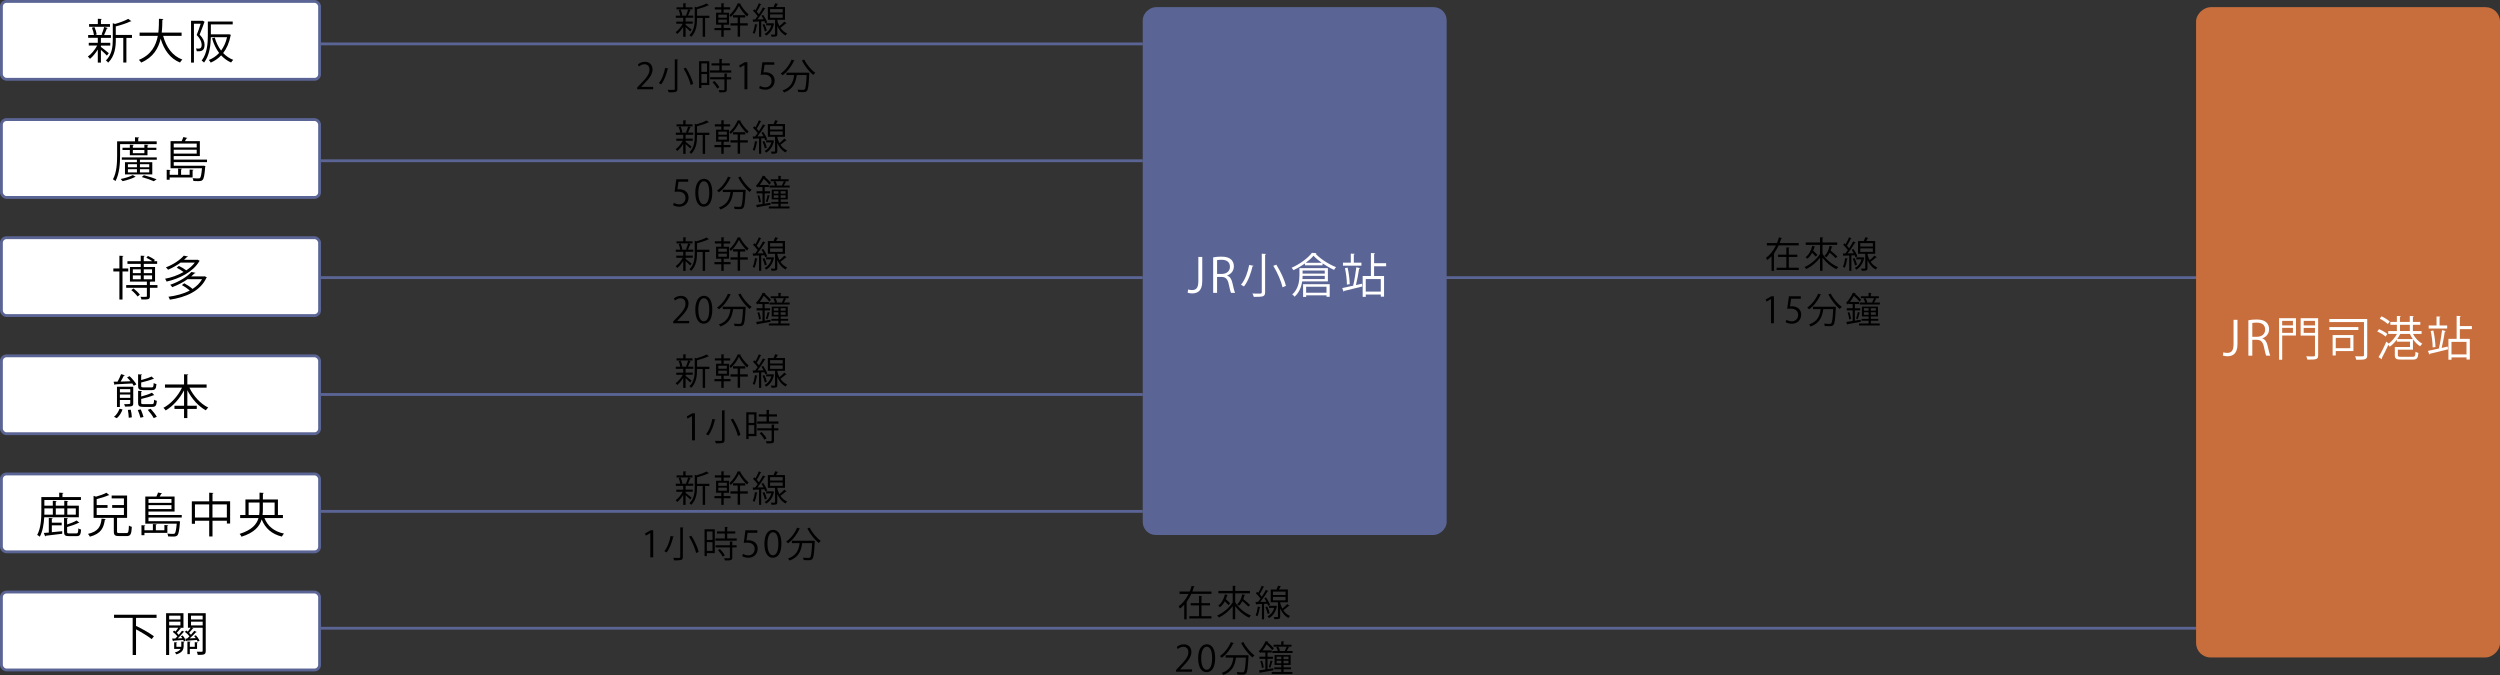 <?xml version="1.0" encoding="UTF-8"?>
<svg id="_レイヤー_2" data-name="レイヤー_2" xmlns="http://www.w3.org/2000/svg" viewBox="0 0 900.58 243.15">
  <rect x="0" y="0" width="900.58" height="243.15" fill="#333333" stroke="none"/>
  <defs>
    <style>
      .cls-1 {
        stroke-width: 1.02px;
      }

      .cls-1, .cls-2, .cls-3 {
        stroke: #5b6595;
        stroke-miterlimit: 10;
      }

      .cls-1, .cls-3 {
        fill: none;
      }

      .cls-4, .cls-2 {
        fill: #fff;
      }

      .cls-5 {
        fill: #5b6595;
      }

      .cls-6 {
        fill: #c86e3d;
      }

      .cls-2 {
        stroke-width: 1.03px;
      }
    </style>
  </defs>
  <g id="_中身" data-name="中身">
    <g>
      <line class="cls-1" x1="95.36" y1="57.91" x2="411.66" y2="57.91"/>
      <line class="cls-1" x1="95.36" y1="100.01" x2="411.66" y2="100.01"/>
      <line class="cls-3" x1="502.72" y1="100.01" x2="794.36" y2="100.01"/>
      <line class="cls-1" x1="95.36" y1="142.11" x2="411.66" y2="142.11"/>
      <line class="cls-1" x1="95.36" y1="184.21" x2="411.66" y2="184.21"/>
      <line class="cls-3" x1="95.36" y1="226.31" x2="793.74" y2="226.31"/>
      <g>
        <path d="M246.98,8.94c.48.34,1.85,1.44,2.17,1.73l-.52.66c-.3-.34-1.07-1.05-1.65-1.57v3.5h-.86v-3.59c-.62,1.03-1.43,1.99-2.16,2.56-.14-.21-.4-.49-.58-.64.92-.61,1.94-1.83,2.57-3.03h-2.33v-.77h2.5v-1.38h-2.67v-.77h1.6c-.06-.56-.29-1.38-.56-2l.7-.2c.3.65.55,1.5.61,2.05l-.48.14h2.18c-.17-.07-.35-.13-.36-.13.26-.57.57-1.48.73-2.11l.99.31c-.03.08-.12.12-.26.13-.18.51-.49,1.26-.75,1.79h1.9v.77h-2.64s-.08.03-.13.03v1.35h2.57v.77h-2.57v.38ZM249.47,2.64v.75h-5.76v-.75h2.41v-1.46l1.1.07c-.01.09-.08.16-.25.18v1.21h2.5ZM255.53,5.65v.82h-1.53v6.79h-.86v-6.79h-2.05v.48c0,1.95-.25,4.52-2.12,6.33-.1-.2-.4-.49-.61-.61,1.7-1.64,1.9-3.89,1.9-5.73V2.42l.64.21c1.35-.39,2.81-.92,3.63-1.4l.87.66s-.13.07-.27.04c-.96.48-2.56,1.01-4.03,1.38v2.35h4.45Z"/>
        <path d="M260.69,8.89v1.2h2.47v.79h-2.47v2.38h-.85v-2.38h-2.47v-.79h2.47v-1.2h-1.89v-4.32h1.89v-1.17h-2.33v-.79h2.33v-1.44l1.1.08c-.01.09-.08.16-.26.17v1.2h2.35v.79h-2.35v1.17h1.95v4.32h-1.95ZM258.76,5.29v1.09h3.07v-1.09h-3.07ZM258.76,7.07v1.1h3.07v-1.1h-3.07ZM266.83,1.25c-.01.08-.09.14-.18.16.68,1.3,1.9,2.87,2.99,3.76-.17.21-.38.53-.51.79-1.12-.99-2.31-2.56-2.96-3.85-.59,1.3-1.7,2.95-2.95,4.02-.1-.22-.31-.53-.47-.71,1.22-1.01,2.43-2.78,2.99-4.21l1.09.05ZM266.6,6.29v2.09h2.77v.82h-2.77v4.02h-.87v-4.02h-2.59v-.82h2.59v-2.09h-1.68v-.82h4.41v.82h-1.86Z"/>
        <path d="M274.93,5.38c.6.83,1.22,1.96,1.44,2.69l-.7.34c-.06-.23-.17-.49-.3-.78-.39.03-.78.04-1.16.07v5.56h-.78v-5.53c-.73.03-1.38.05-1.9.08-.01.09-.09.14-.18.17l-.23-.98h.91c.29-.35.58-.75.9-1.2-.4-.6-1.08-1.37-1.68-1.92l.46-.56c.13.12.27.25.42.39.44-.75.95-1.79,1.23-2.54l.92.39c-.04.08-.13.12-.27.12-.34.73-.91,1.79-1.4,2.52.3.31.57.64.78.92.56-.84,1.08-1.73,1.46-2.47l.91.43c-.04.07-.14.12-.29.12-.66,1.11-1.7,2.65-2.61,3.78l2.2-.04c-.23-.44-.49-.9-.77-1.29l.65-.29ZM272.93,8.92c-.04.08-.12.13-.26.13-.18,1.11-.48,2.35-.87,3.12-.18-.12-.47-.25-.65-.34.38-.73.65-1.98.82-3.16l.96.25ZM275.36,8.66c.38.77.74,1.75.87,2.42-.16.05-.31.12-.73.25-.1-.66-.46-1.68-.82-2.46l.68-.21ZM278.4,8.34l.49.22c-.01.05-.05.09-.09.12-.47,2.04-1.47,3.41-2.81,4.15-.12-.18-.39-.49-.56-.61,1.13-.57,2-1.6,2.44-3.08h-1.89v-.75h2.26l.14-.04ZM280.01,7.15c0,.58.48,1.7.77,2.26.62-.49,1.33-1.14,1.76-1.64.64.48.74.55.83.62-.04.06-.16.09-.29.06-.49.44-1.29,1.09-1.94,1.55.56.85,1.34,1.59,2.4,2.05-.16.17-.42.51-.53.73-1.52-.79-2.44-2.12-3-3.42v2.91c0,.88-.36.96-2.08.96-.03-.23-.14-.55-.25-.78.62.01,1.16.01,1.31.01.17-.01.21-.05.21-.2v-5.13h-2.6V2.55h2.08c.22-.44.44-.99.57-1.38l1.09.27c-.03.08-.12.13-.26.13-.13.27-.31.64-.51.97h3.21v4.6h-2.78ZM277.41,3.27v1.22h4.54v-1.22h-4.54ZM277.41,5.18v1.24h4.54v-1.24h-4.54Z"/>
        <path d="M235.3,32.15h-5.76v-.66l.95-1c2.31-2.34,3.48-3.76,3.48-5.34,0-1.04-.46-2-1.86-2-.78,0-1.48.43-1.95.81l-.36-.75c.6-.53,1.48-.95,2.52-.95,1.96,0,2.74,1.43,2.74,2.77,0,1.83-1.29,3.39-3.3,5.42l-.77.81v.03h4.3v.88Z"/>
        <path d="M240.8,24.7c-.03.1-.12.16-.29.16-.38,1.69-1.16,4.07-2.35,5.54-.21-.14-.58-.36-.82-.47,1.2-1.4,1.94-3.68,2.26-5.46l1.2.23ZM243.08,21.38l1.2.06c-.01.1-.09.17-.27.18v10.37c0,.68-.18.95-.62,1.11-.47.14-1.27.17-2.5.17-.06-.26-.22-.68-.38-.92.58.01,1.14.03,1.56.03.91,0,1.01,0,1.01-.36v-10.63ZM248.8,30.62c-.32-1.56-1.39-4.03-2.55-5.92l.83-.33c1.17,1.86,2.3,4.28,2.64,5.85l-.92.39Z"/>
        <path d="M255.52,22.04v8.61h-2.86v1.05h-.83v-9.66h3.69ZM254.7,22.84h-2.04v3.06h2.04v-3.06ZM252.66,29.84h2.04v-3.15h-2.04v3.15ZM260,25.37h3.42v.79h-7.67v-.79h3.39v-1.78h-2.83v-.78h2.83v-1.61l1.12.06c-.01.09-.09.16-.26.18v1.37h2.9v.78h-2.9v1.78ZM262.07,26.52c-.01.09-.08.16-.25.17v1.12h1.57v.78h-1.57v3.64c0,.53-.12.78-.52.91-.39.13-1.05.14-2.13.14-.04-.23-.17-.58-.3-.82.49.01.96.03,1.3.03.73,0,.79,0,.79-.27v-3.63h-5.16v-.78h5.16v-1.35l1.1.07ZM258.37,31.92c-.3-.65-1.03-1.64-1.7-2.34l.7-.42c.69.68,1.44,1.64,1.76,2.29l-.75.47Z"/>
        <path d="M268.18,32.15v-8.72h-.03l-1.6.92-.26-.81,2.02-1.13h.92v9.74h-1.05Z"/>
        <path d="M278.92,22.42v.9h-3.5l-.4,2.76c.21-.03.42-.05.75-.05,1.73,0,3.28,1.03,3.28,2.99s-1.43,3.3-3.35,3.3c-.98,0-1.79-.29-2.24-.57l.31-.84c.36.25,1.08.55,1.92.55,1.22,0,2.27-.9,2.26-2.3,0-1.34-.86-2.28-2.68-2.28-.52,0-.92.04-1.25.09l.61-4.54h4.28Z"/>
        <path d="M286.29,21.84c-.05.09-.14.13-.31.12-.91,2.05-2.42,3.98-4.07,5.15-.16-.17-.47-.47-.69-.62,1.61-1.09,3.11-2.98,3.95-5.02l1.12.38ZM290.84,26.19h.21s.49.04.49.04c0,.09-.01.21-.01.31-.21,4.2-.4,5.71-.86,6.2-.36.42-.75.46-1.55.46-.44,0-1-.01-1.56-.05-.01-.26-.13-.62-.29-.87.88.08,1.73.09,2.04.09.27,0,.43-.03.56-.17.34-.34.55-1.69.72-5.15h-3.58c-.35,2.5-1.08,5.02-4.56,6.27-.12-.22-.35-.56-.56-.74,3.15-1.05,3.89-3.24,4.2-5.53h-2.79v-.86h7.54ZM289.7,21.44c.86,1.79,2.56,3.81,4,4.8-.23.18-.56.53-.73.78-1.46-1.16-3.13-3.29-4.11-5.24l.83-.34Z"/>
      </g>
      <g>
        <path d="M246.98,51.1c.48.34,1.85,1.44,2.17,1.73l-.52.66c-.3-.34-1.07-1.05-1.65-1.57v3.5h-.86v-3.59c-.62,1.03-1.43,1.99-2.16,2.56-.14-.21-.4-.49-.58-.64.92-.61,1.94-1.83,2.57-3.03h-2.33v-.77h2.5v-1.38h-2.67v-.77h1.6c-.06-.56-.29-1.38-.56-2l.7-.2c.3.65.55,1.5.61,2.05l-.48.14h2.18c-.17-.07-.35-.13-.36-.13.26-.57.57-1.48.73-2.11l.99.31c-.03.08-.12.12-.26.13-.18.51-.49,1.26-.75,1.79h1.9v.77h-2.64s-.08.03-.13.03v1.35h2.57v.77h-2.57v.38ZM249.47,44.79v.75h-5.76v-.75h2.41v-1.46l1.1.07c-.01.09-.08.16-.25.18v1.21h2.5ZM255.53,47.81v.82h-1.53v6.79h-.86v-6.79h-2.05v.48c0,1.95-.25,4.52-2.12,6.33-.1-.2-.4-.49-.61-.61,1.7-1.64,1.9-3.89,1.9-5.73v-4.52l.64.21c1.35-.39,2.81-.92,3.63-1.4l.87.66s-.13.07-.27.04c-.96.48-2.56,1.01-4.03,1.38v2.35h4.45Z"/>
        <path d="M260.69,51.04v1.2h2.47v.79h-2.47v2.38h-.85v-2.38h-2.47v-.79h2.47v-1.2h-1.89v-4.32h1.89v-1.17h-2.33v-.79h2.33v-1.44l1.1.08c-.01.09-.08.16-.26.17v1.2h2.35v.79h-2.35v1.17h1.95v4.32h-1.95ZM258.76,47.44v1.09h3.07v-1.09h-3.07ZM258.76,49.22v1.1h3.07v-1.1h-3.07ZM266.83,43.4c-.01.08-.09.14-.18.16.68,1.3,1.9,2.87,2.99,3.76-.17.21-.38.53-.51.79-1.12-.99-2.31-2.56-2.96-3.85-.59,1.3-1.7,2.95-2.95,4.02-.1-.22-.31-.53-.47-.71,1.22-1.01,2.43-2.78,2.99-4.21l1.09.05ZM266.6,48.44v2.09h2.77v.82h-2.77v4.02h-.87v-4.02h-2.59v-.82h2.59v-2.09h-1.68v-.82h4.41v.82h-1.86Z"/>
        <path d="M274.93,47.53c.6.83,1.22,1.96,1.44,2.69l-.7.34c-.06-.23-.17-.49-.3-.78-.39.03-.78.04-1.16.07v5.56h-.78v-5.53c-.73.03-1.38.05-1.9.08-.01.09-.09.14-.18.17l-.23-.98h.91c.29-.35.58-.75.9-1.2-.4-.6-1.08-1.37-1.68-1.92l.46-.56c.13.12.27.25.42.39.44-.75.95-1.79,1.23-2.54l.92.39c-.04.08-.13.12-.27.12-.34.73-.91,1.79-1.4,2.52.3.31.57.64.78.92.56-.84,1.08-1.73,1.46-2.47l.91.43c-.04.07-.14.12-.29.12-.66,1.11-1.7,2.65-2.61,3.78l2.2-.04c-.23-.44-.49-.9-.77-1.29l.65-.29ZM272.93,51.07c-.04.08-.12.13-.26.13-.18,1.11-.48,2.35-.87,3.12-.18-.12-.47-.25-.65-.34.38-.73.65-1.98.82-3.16l.96.25ZM275.36,50.81c.38.77.74,1.75.87,2.42-.16.05-.31.12-.73.25-.1-.66-.46-1.68-.82-2.46l.68-.21ZM278.4,50.5l.49.22c-.01.05-.05.09-.09.12-.47,2.04-1.47,3.41-2.81,4.15-.12-.18-.39-.49-.56-.61,1.13-.57,2-1.6,2.44-3.08h-1.89v-.75h2.26l.14-.04ZM280.01,49.3c0,.58.48,1.7.77,2.26.62-.49,1.33-1.14,1.76-1.64.64.48.74.55.83.62-.04.06-.16.09-.29.06-.49.44-1.29,1.09-1.94,1.55.56.85,1.34,1.59,2.4,2.05-.16.17-.42.51-.53.73-1.52-.79-2.44-2.12-3-3.42v2.91c0,.88-.36.96-2.08.96-.03-.23-.14-.55-.25-.78.62.01,1.16.01,1.31.01.17-.01.21-.05.21-.2v-5.13h-2.6v-4.6h2.08c.22-.44.44-.99.57-1.38l1.09.27c-.03.08-.12.13-.26.13-.13.27-.31.64-.51.97h3.21v4.6h-2.78ZM277.41,45.43v1.22h4.54v-1.22h-4.54ZM277.41,47.34v1.24h4.54v-1.24h-4.54Z"/>
        <path d="M247.91,64.57v.9h-3.5l-.4,2.76c.21-.03.42-.05.75-.05,1.73,0,3.28,1.03,3.28,2.99s-1.43,3.3-3.35,3.3c-.98,0-1.79-.29-2.24-.57l.31-.84c.36.25,1.08.55,1.92.55,1.22,0,2.27-.9,2.26-2.3,0-1.34-.86-2.28-2.68-2.28-.52,0-.92.04-1.25.09l.61-4.54h4.28Z"/>
        <path d="M250.46,69.47c0-3.41,1.33-5.06,3.15-5.06s2.98,1.74,2.98,4.93c0,3.38-1.18,5.12-3.12,5.12-1.77,0-3-1.74-3-4.99ZM255.49,69.39c0-2.43-.58-4.11-1.95-4.11-1.16,0-1.98,1.55-1.98,4.11s.72,4.19,1.94,4.19c1.44,0,1.99-1.87,1.99-4.19Z"/>
        <path d="M263.36,64c-.05.09-.14.13-.31.12-.91,2.05-2.42,3.98-4.07,5.15-.16-.17-.47-.47-.69-.62,1.61-1.09,3.11-2.98,3.95-5.02l1.12.38ZM267.91,68.34h.21s.49.04.49.04c0,.09-.01.21-.01.31-.21,4.2-.4,5.71-.86,6.2-.36.42-.75.46-1.55.46-.44,0-1-.01-1.56-.05-.01-.26-.13-.62-.29-.87.88.08,1.73.09,2.04.09.27,0,.43-.03.56-.17.34-.34.55-1.69.72-5.15h-3.58c-.35,2.5-1.08,5.02-4.56,6.27-.12-.22-.35-.56-.56-.74,3.15-1.05,3.89-3.24,4.2-5.53h-2.79v-.86h7.54ZM266.76,63.59c.86,1.79,2.56,3.81,4,4.8-.23.18-.56.53-.73.78-1.46-1.16-3.13-3.29-4.11-5.24l.83-.34Z"/>
        <path d="M275.46,73.37c.68-.12,1.38-.22,2.08-.34l.05.74c-1.74.33-3.57.64-4.72.85-.01.09-.09.16-.18.18l-.3-.98,2.28-.34v-3.82h-2.13v-.78h2.13v-1.5h-1.39v-.27c-.13.16-.26.3-.4.44-.13-.2-.42-.46-.61-.57,1.13-1.12,1.99-2.57,2.47-3.67l1.05.17c-.01.09-.09.16-.26.16l-.03.05c.81.68,1.75,1.56,2.22,2.15l-.53.69c-.43-.57-1.29-1.43-2.07-2.12-.38.7-.85,1.47-1.43,2.21h3.28v.77h-1.51v1.5h1.94v.78h-1.94v3.71ZM273.43,72.94c-.04-.66-.27-1.68-.56-2.47l.62-.16c.31.78.55,1.79.61,2.44l-.68.18ZM277.42,70.52c-.04.07-.13.12-.27.12-.16.62-.44,1.59-.69,2.2l-.57-.22c.22-.64.52-1.7.65-2.4l.88.31ZM281.22,73.4v.98h3.2v.71h-7.46v-.71h3.45v-.98h-2.54v-.69h2.54v-.87h-2.42v-3.55h5.79v3.55h-2.55v.87h2.68v.69h-2.68ZM283.3,65.5c-.03.08-.12.12-.26.12-.17.34-.43.83-.69,1.21h2.12v.72h-7.28v-.72h1.98c-.1-.39-.33-.95-.56-1.38l.72-.17c.26.44.53,1.04.61,1.42l-.47.13h2.47c-.12-.04-.22-.08-.27-.09.23-.42.55-1.04.7-1.47h-4.75v-.7h2.77v-1.25l1.08.08c-.01.09-.08.14-.25.17v1h2.87v.7h-1.59l.79.23ZM278.72,68.87v.9h1.68v-.9h-1.68ZM278.72,71.25h1.68v-.91h-1.68v.91ZM283,69.77v-.9h-1.78v.9h1.78ZM283,71.25v-.91h-1.78v.91h1.78Z"/>
      </g>
      <g>
        <path d="M246.98,93.25c.48.34,1.85,1.44,2.17,1.73l-.52.66c-.3-.34-1.07-1.05-1.65-1.57v3.5h-.86v-3.59c-.62,1.03-1.43,1.99-2.16,2.56-.14-.21-.4-.49-.58-.64.92-.61,1.94-1.83,2.57-3.03h-2.33v-.77h2.5v-1.38h-2.67v-.77h1.6c-.06-.56-.29-1.38-.56-2l.7-.2c.3.65.55,1.5.61,2.05l-.48.14h2.18c-.17-.07-.35-.13-.36-.13.26-.57.57-1.48.73-2.11l.99.31c-.03.08-.12.12-.26.13-.18.51-.49,1.26-.75,1.79h1.9v.77h-2.64s-.08.03-.13.03v1.35h2.57v.77h-2.57v.38ZM249.47,86.94v.75h-5.76v-.75h2.41v-1.46l1.1.07c-.01.09-.08.16-.25.18v1.21h2.5ZM255.53,89.96v.82h-1.53v6.79h-.86v-6.79h-2.05v.48c0,1.95-.25,4.52-2.12,6.33-.1-.2-.4-.49-.61-.61,1.7-1.64,1.9-3.89,1.9-5.73v-4.52l.64.21c1.35-.39,2.81-.92,3.63-1.4l.87.66s-.13.07-.27.04c-.96.48-2.56,1.01-4.03,1.38v2.35h4.45Z"/>
        <path d="M260.69,93.2v1.2h2.47v.79h-2.47v2.38h-.85v-2.38h-2.47v-.79h2.47v-1.2h-1.89v-4.32h1.89v-1.17h-2.33v-.79h2.33v-1.44l1.1.08c-.01.09-.08.16-.26.17v1.2h2.35v.79h-2.35v1.17h1.95v4.32h-1.95ZM258.76,89.59v1.09h3.07v-1.09h-3.07ZM258.76,91.38v1.1h3.07v-1.1h-3.07ZM266.83,85.55c-.01.08-.09.14-.18.16.68,1.3,1.9,2.87,2.99,3.76-.17.21-.38.53-.51.79-1.12-.99-2.31-2.56-2.96-3.85-.59,1.3-1.7,2.95-2.95,4.02-.1-.22-.31-.53-.47-.71,1.22-1.01,2.43-2.78,2.99-4.21l1.09.05ZM266.6,90.6v2.09h2.77v.82h-2.77v4.02h-.87v-4.02h-2.59v-.82h2.59v-2.09h-1.68v-.82h4.41v.82h-1.86Z"/>
        <path d="M274.93,89.68c.6.83,1.22,1.96,1.44,2.69l-.7.34c-.06-.23-.17-.49-.3-.78-.39.03-.78.04-1.16.07v5.56h-.78v-5.53c-.73.03-1.38.05-1.9.08-.01.09-.09.14-.18.17l-.23-.98h.91c.29-.35.58-.75.9-1.2-.4-.6-1.08-1.37-1.68-1.92l.46-.56c.13.12.27.25.42.39.44-.75.95-1.79,1.23-2.54l.92.39c-.04.08-.13.12-.27.12-.34.73-.91,1.79-1.4,2.52.3.31.57.64.78.92.56-.84,1.08-1.73,1.46-2.47l.91.43c-.04.07-.14.12-.29.12-.66,1.11-1.7,2.65-2.61,3.78l2.2-.04c-.23-.44-.49-.9-.77-1.29l.65-.29ZM272.93,93.22c-.04.08-.12.13-.26.13-.18,1.11-.48,2.35-.87,3.12-.18-.12-.47-.25-.65-.34.38-.73.65-1.98.82-3.16l.96.25ZM275.36,92.96c.38.77.74,1.75.87,2.42-.16.05-.31.12-.73.25-.1-.66-.46-1.68-.82-2.46l.68-.21ZM278.4,92.65l.49.22c-.01.05-.05.09-.09.12-.47,2.04-1.47,3.41-2.81,4.15-.12-.18-.39-.49-.56-.61,1.13-.57,2-1.6,2.44-3.08h-1.89v-.75h2.26l.14-.04ZM280.01,91.45c0,.58.48,1.7.77,2.26.62-.49,1.33-1.14,1.76-1.64.64.48.74.55.83.62-.04.06-.16.09-.29.06-.49.44-1.29,1.09-1.94,1.55.56.85,1.34,1.59,2.4,2.05-.16.17-.42.51-.53.73-1.52-.79-2.44-2.12-3-3.42v2.91c0,.88-.36.96-2.08.96-.03-.23-.14-.55-.25-.78.62.01,1.16.01,1.31.01.17-.01.21-.05.21-.2v-5.13h-2.6v-4.6h2.08c.22-.44.44-.99.57-1.38l1.09.27c-.03.08-.12.13-.26.13-.13.27-.31.64-.51.97h3.21v4.6h-2.78ZM277.41,87.58v1.22h4.54v-1.22h-4.54ZM277.41,89.49v1.24h4.54v-1.24h-4.54Z"/>
        <path d="M248.27,116.46h-5.76v-.66l.95-1c2.31-2.34,3.48-3.76,3.48-5.34,0-1.04-.46-2-1.86-2-.78,0-1.48.43-1.95.81l-.36-.75c.6-.53,1.48-.95,2.52-.95,1.96,0,2.74,1.43,2.74,2.77,0,1.83-1.29,3.39-3.3,5.42l-.77.81v.03h4.3v.88Z"/>
        <path d="M250.46,111.62c0-3.41,1.33-5.06,3.15-5.06s2.98,1.74,2.98,4.93c0,3.38-1.18,5.12-3.12,5.12-1.77,0-3-1.74-3-4.99ZM255.49,111.54c0-2.43-.58-4.11-1.95-4.11-1.16,0-1.98,1.55-1.98,4.11s.72,4.19,1.94,4.19c1.44,0,1.99-1.87,1.99-4.19Z"/>
        <path d="M263.36,106.15c-.05.09-.14.13-.31.12-.91,2.05-2.42,3.98-4.07,5.15-.16-.17-.47-.47-.69-.62,1.61-1.09,3.11-2.98,3.95-5.02l1.12.38ZM267.91,110.49h.21s.49.04.49.04c0,.09-.01.21-.01.31-.21,4.2-.4,5.71-.86,6.2-.36.42-.75.46-1.55.46-.44,0-1-.01-1.56-.05-.01-.26-.13-.62-.29-.87.88.08,1.73.09,2.04.09.27,0,.43-.03.56-.17.34-.34.55-1.69.72-5.15h-3.58c-.35,2.5-1.08,5.02-4.56,6.27-.12-.22-.35-.56-.56-.74,3.15-1.05,3.89-3.24,4.2-5.53h-2.79v-.86h7.54ZM266.77,105.75c.86,1.79,2.56,3.81,4,4.8-.23.18-.56.53-.73.78-1.46-1.16-3.13-3.29-4.11-5.24l.83-.34Z"/>
        <path d="M275.46,115.52c.68-.12,1.38-.22,2.08-.34l.05.74c-1.74.33-3.57.64-4.72.85-.01.09-.09.16-.18.18l-.3-.98,2.28-.34v-3.82h-2.13v-.78h2.13v-1.5h-1.39v-.27c-.13.16-.26.3-.4.44-.13-.2-.42-.46-.61-.57,1.13-1.12,1.99-2.57,2.47-3.67l1.05.17c-.01.09-.09.16-.26.16l-.03.05c.81.68,1.75,1.56,2.22,2.15l-.53.69c-.43-.57-1.29-1.43-2.07-2.12-.38.7-.85,1.47-1.43,2.21h3.28v.77h-1.51v1.5h1.94v.78h-1.94v3.71ZM273.43,115.09c-.04-.66-.27-1.68-.56-2.47l.62-.16c.31.78.55,1.79.61,2.44l-.68.18ZM277.42,112.68c-.04.07-.13.12-.27.12-.16.62-.44,1.59-.69,2.2l-.57-.22c.22-.64.52-1.7.65-2.4l.88.31ZM281.22,115.55v.98h3.2v.71h-7.46v-.71h3.45v-.98h-2.54v-.69h2.54v-.87h-2.42v-3.55h5.79v3.55h-2.55v.87h2.68v.69h-2.68ZM283.3,107.66c-.03.08-.12.12-.26.12-.17.34-.43.83-.69,1.21h2.12v.72h-7.28v-.72h1.98c-.1-.39-.33-.95-.56-1.38l.72-.17c.26.44.53,1.04.61,1.42l-.47.13h2.47c-.12-.04-.22-.08-.27-.09.23-.42.55-1.04.7-1.47h-4.75v-.7h2.77v-1.25l1.08.08c-.01.09-.08.14-.25.17v1h2.87v.7h-1.59l.79.23ZM278.72,111.02v.9h1.68v-.9h-1.68ZM278.72,113.4h1.68v-.91h-1.68v.91ZM283,111.92v-.9h-1.78v.9h1.78ZM283,113.4v-.91h-1.78v.91h1.78Z"/>
      </g>
      <g>
        <path d="M246.98,177.55c.48.34,1.85,1.44,2.17,1.73l-.52.66c-.3-.34-1.07-1.05-1.65-1.57v3.5h-.86v-3.59c-.62,1.03-1.43,1.99-2.16,2.56-.14-.21-.4-.49-.58-.64.92-.61,1.94-1.83,2.57-3.03h-2.33v-.77h2.5v-1.38h-2.67v-.77h1.6c-.06-.56-.29-1.38-.56-2l.7-.2c.3.65.55,1.5.61,2.05l-.48.14h2.18c-.17-.07-.35-.13-.36-.13.26-.57.57-1.48.73-2.11l.99.31c-.03.08-.12.12-.26.13-.18.51-.49,1.26-.75,1.79h1.9v.77h-2.64s-.08.03-.13.03v1.35h2.57v.77h-2.57v.38ZM249.47,171.25v.75h-5.76v-.75h2.41v-1.46l1.1.07c-.01.09-.08.16-.25.18v1.21h2.5ZM255.53,174.26v.82h-1.53v6.79h-.86v-6.79h-2.05v.48c0,1.95-.25,4.52-2.12,6.33-.1-.2-.4-.49-.61-.61,1.7-1.64,1.9-3.89,1.9-5.73v-4.52l.64.21c1.35-.39,2.81-.92,3.63-1.4l.87.66s-.13.07-.27.04c-.96.48-2.56,1.01-4.03,1.38v2.35h4.45Z"/>
        <path d="M260.69,177.5v1.2h2.47v.79h-2.47v2.38h-.85v-2.38h-2.47v-.79h2.47v-1.2h-1.89v-4.32h1.89v-1.17h-2.33v-.79h2.33v-1.44l1.1.08c-.01.09-.08.16-.26.17v1.2h2.35v.79h-2.35v1.17h1.95v4.32h-1.95ZM258.76,173.9v1.09h3.07v-1.09h-3.07ZM258.76,175.68v1.1h3.07v-1.1h-3.07ZM266.83,169.85c-.01.08-.09.14-.18.16.68,1.3,1.9,2.87,2.99,3.76-.17.21-.38.53-.51.79-1.12-.99-2.31-2.56-2.96-3.85-.59,1.3-1.7,2.95-2.95,4.02-.1-.22-.31-.53-.47-.71,1.22-1.01,2.43-2.78,2.99-4.21l1.09.05ZM266.6,174.9v2.09h2.77v.82h-2.77v4.02h-.87v-4.02h-2.59v-.82h2.59v-2.09h-1.68v-.82h4.41v.82h-1.86Z"/>
        <path d="M274.93,173.99c.6.83,1.22,1.96,1.44,2.69l-.7.34c-.06-.23-.17-.49-.3-.78-.39.03-.78.04-1.16.07v5.56h-.78v-5.53c-.73.03-1.38.05-1.9.08-.01.09-.09.14-.18.17l-.23-.98h.91c.29-.35.58-.75.9-1.2-.4-.6-1.08-1.37-1.68-1.92l.46-.56c.13.12.27.25.42.39.44-.75.95-1.79,1.23-2.54l.92.39c-.04.08-.13.12-.27.12-.34.73-.91,1.79-1.4,2.52.3.31.57.64.78.92.56-.84,1.08-1.73,1.46-2.47l.91.43c-.04.07-.14.12-.29.12-.66,1.11-1.7,2.65-2.61,3.78l2.2-.04c-.23-.44-.49-.9-.77-1.29l.65-.29ZM272.93,177.52c-.04.08-.12.13-.26.13-.18,1.11-.48,2.35-.87,3.12-.18-.12-.47-.25-.65-.34.38-.73.65-1.98.82-3.16l.96.25ZM275.36,177.26c.38.77.74,1.75.87,2.42-.16.05-.31.12-.73.25-.1-.66-.46-1.68-.82-2.46l.68-.21ZM278.4,176.95l.49.22c-.01.05-.05.09-.09.12-.47,2.04-1.47,3.41-2.81,4.15-.12-.18-.39-.49-.56-.61,1.13-.57,2-1.6,2.44-3.08h-1.89v-.75h2.26l.14-.04ZM280.01,175.76c0,.58.48,1.7.77,2.26.62-.49,1.33-1.14,1.76-1.64.64.48.74.55.83.62-.04.06-.16.09-.29.06-.49.44-1.29,1.09-1.94,1.55.56.85,1.34,1.59,2.4,2.05-.16.17-.42.51-.53.73-1.52-.79-2.44-2.12-3-3.42v2.91c0,.88-.36.96-2.08.96-.03-.23-.14-.55-.25-.78.62.01,1.16.01,1.31.01.17-.01.21-.05.21-.2v-5.13h-2.6v-4.6h2.08c.22-.44.44-.99.57-1.38l1.09.27c-.03.08-.12.13-.26.13-.13.27-.31.64-.51.97h3.21v4.6h-2.78ZM277.41,171.88v1.22h4.54v-1.22h-4.54ZM277.41,173.79v1.24h4.54v-1.24h-4.54Z"/>
        <path d="M234.26,200.76v-8.72h-.03l-1.6.92-.26-.81,2.02-1.13h.92v9.74h-1.05Z"/>
        <path d="M242.77,193.31c-.03.1-.12.16-.29.16-.38,1.69-1.16,4.07-2.35,5.54-.21-.14-.58-.36-.82-.47,1.2-1.4,1.94-3.68,2.26-5.46l1.2.23ZM245.05,189.98l1.2.06c-.01.1-.09.17-.27.18v10.37c0,.68-.18.95-.62,1.11-.47.14-1.27.17-2.5.17-.07-.26-.22-.68-.38-.92.59.01,1.14.03,1.56.03.91,0,1.01,0,1.01-.36v-10.63ZM250.77,199.23c-.33-1.56-1.39-4.03-2.55-5.92l.83-.33c1.17,1.86,2.3,4.28,2.64,5.85l-.92.39Z"/>
        <path d="M257.49,190.65v8.61h-2.86v1.05h-.83v-9.66h3.69ZM256.67,191.45h-2.04v3.06h2.04v-3.06ZM254.63,198.45h2.04v-3.15h-2.04v3.15ZM261.97,193.98h3.42v.79h-7.67v-.79h3.39v-1.78h-2.83v-.78h2.83v-1.61l1.12.06c-.01.09-.09.16-.26.18v1.37h2.9v.78h-2.9v1.78ZM264.04,195.13c-.01.09-.08.16-.25.17v1.12h1.57v.78h-1.57v3.64c0,.53-.12.78-.52.91-.39.13-1.05.14-2.13.14-.04-.23-.17-.58-.3-.82.49.01.96.03,1.3.03.73,0,.79,0,.79-.27v-3.63h-5.16v-.78h5.16v-1.35l1.11.07ZM260.34,200.53c-.3-.65-1.03-1.64-1.7-2.34l.7-.42c.69.68,1.44,1.64,1.76,2.29l-.75.47Z"/>
        <path d="M272.82,191.02v.9h-3.5l-.4,2.76c.21-.03.42-.05.75-.05,1.73,0,3.28,1.03,3.28,2.99s-1.43,3.3-3.35,3.3c-.98,0-1.79-.29-2.24-.57l.31-.84c.36.25,1.08.55,1.92.55,1.22,0,2.27-.9,2.26-2.3,0-1.34-.86-2.28-2.68-2.28-.52,0-.92.04-1.25.09l.61-4.54h4.28Z"/>
        <path d="M275.36,195.93c0-3.41,1.33-5.06,3.15-5.06s2.98,1.74,2.98,4.93c0,3.38-1.18,5.12-3.12,5.12-1.77,0-3-1.74-3-4.99ZM280.39,195.85c0-2.43-.58-4.11-1.95-4.11-1.16,0-1.98,1.55-1.98,4.11s.72,4.19,1.94,4.19c1.44,0,1.99-1.87,1.99-4.19Z"/>
        <path d="M288.26,190.45c-.05.09-.14.13-.31.12-.91,2.05-2.42,3.98-4.07,5.15-.16-.17-.47-.47-.69-.62,1.61-1.09,3.11-2.98,3.95-5.02l1.12.38ZM292.81,194.8h.21s.49.04.49.04c0,.09-.01.21-.01.31-.21,4.2-.4,5.71-.86,6.2-.36.42-.75.46-1.55.46-.44,0-1-.01-1.56-.05-.01-.26-.13-.62-.29-.87.88.08,1.73.09,2.04.09.27,0,.43-.03.56-.17.34-.34.55-1.69.72-5.15h-3.58c-.35,2.5-1.08,5.02-4.56,6.27-.12-.22-.35-.56-.56-.74,3.15-1.05,3.89-3.24,4.2-5.53h-2.8v-.86h7.54ZM291.67,190.05c.86,1.79,2.56,3.81,4,4.8-.23.18-.56.53-.73.78-1.46-1.16-3.13-3.29-4.11-5.24l.83-.34Z"/>
      </g>
      <g>
        <path d="M246.98,135.4c.48.34,1.85,1.44,2.17,1.73l-.52.66c-.3-.34-1.07-1.05-1.65-1.57v3.5h-.86v-3.59c-.62,1.03-1.43,1.99-2.16,2.56-.14-.21-.4-.49-.58-.64.92-.61,1.94-1.83,2.57-3.03h-2.33v-.77h2.5v-1.38h-2.67v-.77h1.6c-.06-.56-.29-1.38-.56-2l.7-.2c.3.65.55,1.5.61,2.05l-.48.14h2.18c-.17-.07-.35-.13-.36-.13.26-.57.57-1.48.73-2.11l.99.31c-.03.08-.12.12-.26.13-.18.51-.49,1.26-.75,1.79h1.9v.77h-2.64s-.08.03-.13.03v1.35h2.57v.77h-2.57v.38ZM249.47,129.09v.75h-5.76v-.75h2.41v-1.46l1.1.07c-.01.09-.08.16-.25.18v1.21h2.5ZM255.53,132.11v.82h-1.53v6.79h-.86v-6.79h-2.05v.48c0,1.95-.25,4.52-2.12,6.33-.1-.2-.4-.49-.61-.61,1.7-1.64,1.9-3.89,1.9-5.73v-4.52l.64.21c1.35-.39,2.81-.92,3.63-1.4l.87.66s-.13.07-.27.04c-.96.48-2.56,1.01-4.03,1.38v2.35h4.45Z"/>
        <path d="M260.69,135.35v1.2h2.47v.79h-2.47v2.38h-.85v-2.38h-2.47v-.79h2.47v-1.2h-1.89v-4.32h1.89v-1.17h-2.33v-.79h2.33v-1.44l1.1.08c-.01.09-.08.16-.26.17v1.2h2.35v.79h-2.35v1.17h1.95v4.32h-1.95ZM258.76,131.75v1.09h3.07v-1.09h-3.07ZM258.76,133.53v1.1h3.07v-1.1h-3.07ZM266.83,127.7c-.01.08-.09.14-.18.16.68,1.3,1.9,2.87,2.99,3.76-.17.21-.38.53-.51.79-1.12-.99-2.31-2.56-2.96-3.85-.59,1.3-1.7,2.95-2.95,4.02-.1-.22-.31-.53-.47-.71,1.22-1.01,2.43-2.78,2.99-4.21l1.09.05ZM266.6,132.75v2.09h2.77v.82h-2.77v4.02h-.87v-4.02h-2.59v-.82h2.59v-2.09h-1.68v-.82h4.41v.82h-1.86Z"/>
        <path d="M274.93,131.84c.6.83,1.22,1.96,1.44,2.69l-.7.34c-.06-.23-.17-.49-.3-.78-.39.03-.78.04-1.16.07v5.56h-.78v-5.53c-.73.03-1.38.05-1.9.08-.01.09-.09.14-.18.17l-.23-.98h.91c.29-.35.58-.75.9-1.2-.4-.6-1.08-1.37-1.68-1.92l.46-.56c.13.12.27.25.42.39.44-.75.95-1.79,1.23-2.54l.92.39c-.04.08-.13.12-.27.12-.34.73-.91,1.79-1.4,2.52.3.31.57.64.78.92.56-.84,1.08-1.73,1.46-2.47l.91.43c-.04.07-.14.12-.29.12-.66,1.11-1.7,2.65-2.61,3.78l2.2-.04c-.23-.44-.49-.9-.77-1.29l.65-.29ZM272.93,135.37c-.04.08-.12.13-.26.13-.18,1.11-.48,2.35-.87,3.12-.18-.12-.47-.25-.65-.34.38-.73.65-1.98.82-3.16l.96.25ZM275.36,135.11c.38.77.74,1.75.87,2.42-.16.05-.31.12-.73.25-.1-.66-.46-1.68-.82-2.46l.68-.21ZM278.4,134.8l.49.22c-.01.05-.05.09-.09.12-.47,2.04-1.47,3.41-2.81,4.15-.12-.18-.39-.49-.56-.61,1.13-.57,2-1.6,2.44-3.08h-1.89v-.75h2.26l.14-.04ZM280.01,133.6c0,.58.48,1.7.77,2.26.62-.49,1.33-1.14,1.76-1.64.64.48.74.55.83.62-.04.06-.16.09-.29.06-.49.44-1.29,1.09-1.94,1.55.56.85,1.34,1.59,2.4,2.05-.16.17-.42.51-.53.73-1.52-.79-2.44-2.12-3-3.42v2.91c0,.88-.36.96-2.08.96-.03-.23-.14-.55-.25-.78.62.01,1.16.01,1.31.01.17-.01.21-.05.21-.2v-5.13h-2.6v-4.6h2.08c.22-.44.44-.99.57-1.38l1.09.27c-.03.08-.12.13-.26.13-.13.27-.31.64-.51.97h3.21v4.6h-2.78ZM277.41,129.73v1.22h4.54v-1.22h-4.54ZM277.41,131.64v1.24h4.54v-1.24h-4.54Z"/>
        <path d="M249.29,158.61v-8.72h-.03l-1.6.92-.26-.81,2.02-1.13h.92v9.74h-1.05Z"/>
        <path d="M257.8,151.16c-.03.1-.12.16-.29.16-.38,1.69-1.16,4.07-2.35,5.54-.21-.14-.58-.36-.82-.47,1.2-1.4,1.94-3.68,2.26-5.46l1.2.23ZM260.08,147.83l1.2.06c-.01.1-.09.17-.27.18v10.37c0,.68-.18.95-.62,1.11-.47.14-1.27.17-2.5.17-.06-.26-.22-.68-.38-.92.58.01,1.14.03,1.56.03.91,0,1.01,0,1.01-.36v-10.63ZM265.8,157.08c-.32-1.56-1.39-4.03-2.55-5.92l.83-.33c1.17,1.86,2.3,4.28,2.64,5.85l-.92.39Z"/>
        <path d="M272.52,148.5v8.61h-2.86v1.05h-.83v-9.66h3.69ZM271.7,149.3h-2.04v3.06h2.04v-3.06ZM269.66,156.3h2.04v-3.15h-2.04v3.15ZM277,151.82h3.42v.79h-7.67v-.79h3.39v-1.78h-2.83v-.78h2.83v-1.61l1.12.06c-.01.09-.09.16-.26.18v1.37h2.9v.78h-2.9v1.78ZM279.07,152.98c-.01.09-.08.16-.25.17v1.12h1.57v.78h-1.57v3.64c0,.53-.12.78-.52.91-.39.13-1.05.14-2.13.14-.04-.23-.17-.58-.3-.82.49.01.96.03,1.3.03.73,0,.79,0,.79-.27v-3.63h-5.16v-.78h5.16v-1.35l1.1.07ZM275.36,158.38c-.3-.65-1.03-1.64-1.7-2.34l.7-.42c.69.68,1.44,1.64,1.76,2.29l-.75.47Z"/>
      </g>
      <g>
        <path d="M641.96,85.78c-.04.09-.14.14-.3.14-.17.53-.35,1.09-.57,1.64h6.88v.85h-7.25c-.43.92-.94,1.83-1.56,2.68l.14.04c-.03.09-.1.16-.26.17v6.28h-.87v-5.28c-.47.51-.98.96-1.53,1.38-.1-.23-.34-.6-.48-.79.75-.55,1.43-1.21,2.02-1.95v-.09h.05c.58-.74,1.09-1.57,1.51-2.43h-3.26v-.85h3.65c.29-.69.52-1.39.71-2.08l1.13.3ZM644.38,92.55v3.89h3.59v.82h-7.98v-.82h3.51v-3.89h-2.99v-.82h2.99v-2.61l1.13.08c-.01.09-.08.14-.25.17v2.37h3.07v.82h-3.07Z"/>
        <path d="M656.53,88.22v3.18c1.17,2.03,3.43,3.94,5.67,4.8-.22.18-.49.53-.64.78-1.86-.83-3.72-2.37-5.03-4.15v4.73h-.9v-4.71c-1.33,1.74-3.19,3.24-4.97,4.07-.14-.22-.42-.55-.62-.73,2.13-.88,4.37-2.76,5.59-4.72v-3.26h-5.15v-.86h5.15v-1.86l1.16.06c-.01.09-.08.16-.26.18v1.61h5.3v.86h-5.3ZM654.1,92.43c-.3-.35-.81-.87-1.31-1.35-.46.87-1.05,1.6-1.74,2.12-.14-.16-.43-.42-.62-.55,1.14-.83,2-2.34,2.4-4.08l1.05.26c-.03.08-.12.13-.26.13-.12.47-.27.92-.46,1.36.56.49,1.21,1.11,1.55,1.51l-.61.6ZM661.28,93.01c-.47-.53-1.35-1.33-2.16-1.99-.34.65-.75,1.22-1.24,1.65-.16-.16-.47-.36-.68-.47.91-.77,1.57-2.12,1.87-3.64l1.05.25c-.04.09-.12.13-.26.13-.1.46-.25.91-.42,1.34.85.68,1.9,1.56,2.44,2.12l-.62.61Z"/>
        <path d="M667.65,89.68c.6.83,1.22,1.96,1.44,2.69l-.7.34c-.06-.23-.17-.49-.3-.78-.39.03-.78.04-1.16.07v5.56h-.78v-5.53c-.73.03-1.38.05-1.9.08-.01.09-.09.14-.18.17l-.23-.98h.91c.29-.35.58-.75.9-1.2-.4-.6-1.08-1.37-1.68-1.92l.46-.56c.13.12.27.25.42.39.44-.75.95-1.79,1.23-2.54l.92.39c-.04.08-.13.12-.27.12-.34.73-.91,1.79-1.4,2.52.3.31.57.64.78.92.56-.84,1.08-1.73,1.46-2.47l.91.43c-.04.07-.14.12-.29.12-.66,1.11-1.7,2.65-2.61,3.78l2.2-.04c-.23-.44-.49-.9-.77-1.29l.65-.29ZM665.65,93.22c-.04.08-.12.13-.26.13-.18,1.11-.48,2.35-.87,3.12-.18-.12-.47-.25-.65-.34.38-.73.65-1.98.82-3.16l.96.25ZM668.08,92.96c.38.77.74,1.75.87,2.42-.16.05-.31.12-.73.25-.1-.66-.46-1.68-.82-2.46l.68-.21ZM671.12,92.65l.49.22c-.01.05-.05.09-.09.12-.47,2.04-1.47,3.41-2.81,4.15-.12-.18-.39-.49-.56-.61,1.13-.57,2-1.6,2.44-3.08h-1.89v-.75h2.26l.14-.04ZM672.73,91.45c0,.58.48,1.7.77,2.26.62-.49,1.33-1.14,1.76-1.64.64.48.74.55.83.62-.04.06-.16.09-.29.06-.49.44-1.29,1.09-1.94,1.55.56.85,1.34,1.59,2.4,2.05-.16.17-.42.51-.53.73-1.52-.79-2.44-2.12-3-3.42v2.91c0,.88-.36.96-2.08.96-.03-.23-.14-.55-.25-.78.62.01,1.16.01,1.31.01.17-.01.21-.05.21-.2v-5.13h-2.6v-4.6h2.08c.22-.44.44-.99.57-1.38l1.09.27c-.03.08-.12.13-.26.13-.13.27-.31.64-.51.97h3.21v4.6h-2.78ZM670.13,87.58v1.22h4.54v-1.22h-4.54ZM670.13,89.49v1.24h4.54v-1.24h-4.54Z"/>
        <path d="M637.97,116.46v-8.72h-.03l-1.6.92-.26-.81,2.02-1.13h.92v9.74h-1.05Z"/>
        <path d="M648.71,106.72v.9h-3.5l-.4,2.76c.21-.03.42-.05.75-.05,1.73,0,3.28,1.03,3.28,2.99s-1.43,3.3-3.35,3.3c-.98,0-1.79-.29-2.24-.57l.31-.84c.36.25,1.08.55,1.92.55,1.22,0,2.27-.9,2.26-2.3,0-1.34-.86-2.28-2.68-2.28-.52,0-.92.04-1.25.09l.61-4.54h4.28Z"/>
        <path d="M656.08,106.15c-.05.09-.14.13-.31.12-.91,2.05-2.42,3.98-4.07,5.15-.16-.17-.47-.47-.69-.62,1.61-1.09,3.11-2.98,3.95-5.02l1.12.38ZM660.63,110.49h.21s.49.04.49.04c0,.09-.01.21-.01.31-.21,4.2-.4,5.71-.86,6.2-.36.42-.75.46-1.55.46-.44,0-1-.01-1.56-.05-.01-.26-.13-.62-.29-.87.88.08,1.73.09,2.04.09.27,0,.43-.03.56-.17.34-.34.55-1.69.72-5.15h-3.58c-.35,2.5-1.08,5.02-4.56,6.27-.12-.22-.35-.56-.56-.74,3.15-1.05,3.89-3.24,4.2-5.53h-2.79v-.86h7.54ZM659.48,105.75c.86,1.79,2.56,3.81,4,4.8-.23.18-.56.53-.73.78-1.46-1.16-3.13-3.29-4.11-5.24l.83-.34Z"/>
        <path d="M668.18,115.52c.68-.12,1.38-.22,2.08-.34l.05.74c-1.74.33-3.57.64-4.72.85-.01.09-.09.16-.18.18l-.3-.98,2.28-.34v-3.82h-2.13v-.78h2.13v-1.5h-1.39v-.27c-.13.16-.26.3-.4.44-.13-.2-.42-.46-.61-.57,1.13-1.12,1.99-2.57,2.47-3.67l1.05.17c-.01.09-.09.16-.26.16l-.03.05c.81.68,1.75,1.56,2.22,2.15l-.53.69c-.43-.57-1.29-1.43-2.07-2.12-.38.7-.85,1.47-1.43,2.21h3.28v.77h-1.51v1.5h1.94v.78h-1.94v3.71ZM666.15,115.09c-.04-.66-.27-1.68-.56-2.47l.62-.16c.31.78.55,1.79.61,2.44l-.68.18ZM670.14,112.68c-.04.07-.13.12-.27.12-.16.62-.44,1.59-.69,2.2l-.57-.22c.22-.64.52-1.7.65-2.4l.88.31ZM673.94,115.55v.98h3.2v.71h-7.46v-.71h3.45v-.98h-2.54v-.69h2.54v-.87h-2.42v-3.55h5.79v3.55h-2.55v.87h2.68v.69h-2.68ZM676.02,107.66c-.03.08-.12.12-.26.12-.17.34-.43.83-.69,1.21h2.12v.72h-7.28v-.72h1.98c-.1-.39-.33-.95-.56-1.38l.72-.17c.26.44.53,1.04.61,1.42l-.47.13h2.47c-.12-.04-.22-.08-.27-.09.23-.42.55-1.04.7-1.47h-4.75v-.7h2.77v-1.25l1.08.08c-.01.09-.08.14-.25.17v1h2.87v.7h-1.59l.79.23ZM671.44,111.02v.9h1.68v-.9h-1.68ZM671.44,113.4h1.68v-.91h-1.68v.91ZM675.72,111.92v-.9h-1.78v.9h1.78ZM675.72,113.4v-.91h-1.78v.91h1.78Z"/>
      </g>
      <g>
        <path d="M430.39,211.31c-.04.09-.14.14-.3.14-.17.53-.35,1.09-.57,1.64h6.88v.85h-7.25c-.43.92-.94,1.83-1.56,2.68l.14.04c-.03.09-.1.16-.26.17v6.28h-.87v-5.28c-.47.51-.98.96-1.53,1.38-.1-.23-.34-.6-.48-.79.75-.55,1.43-1.21,2.02-1.95v-.09h.05c.58-.74,1.09-1.57,1.51-2.43h-3.26v-.85h3.65c.29-.69.52-1.39.71-2.08l1.13.3ZM432.81,218.08v3.89h3.59v.82h-7.98v-.82h3.51v-3.89h-2.99v-.82h2.99v-2.61l1.13.08c-.01.09-.08.14-.25.17v2.37h3.07v.82h-3.07Z"/>
        <path d="M444.96,213.75v3.18c1.17,2.03,3.43,3.94,5.67,4.8-.22.18-.49.53-.64.78-1.86-.83-3.72-2.37-5.03-4.15v4.73h-.9v-4.71c-1.33,1.74-3.19,3.24-4.97,4.07-.14-.22-.42-.55-.62-.73,2.13-.88,4.37-2.76,5.59-4.72v-3.26h-5.15v-.86h5.15v-1.86l1.16.06c-.01.09-.08.16-.26.18v1.61h5.3v.86h-5.3ZM442.53,217.96c-.3-.35-.81-.87-1.31-1.35-.46.87-1.05,1.6-1.74,2.12-.14-.16-.43-.42-.62-.55,1.14-.83,2-2.34,2.4-4.08l1.05.26c-.03.08-.12.13-.26.13-.12.47-.27.92-.46,1.36.56.49,1.21,1.11,1.55,1.51l-.61.6ZM449.71,218.54c-.47-.53-1.35-1.33-2.16-1.99-.34.65-.75,1.22-1.24,1.65-.16-.16-.47-.36-.68-.47.91-.77,1.57-2.12,1.87-3.64l1.05.25c-.04.09-.12.13-.26.13-.1.46-.25.91-.42,1.34.85.68,1.9,1.56,2.44,2.12l-.62.61Z"/>
        <path d="M456.08,215.22c.6.83,1.22,1.96,1.44,2.69l-.7.34c-.06-.23-.17-.49-.3-.78-.39.03-.78.04-1.16.07v5.56h-.78v-5.53c-.73.03-1.38.05-1.9.08-.01.09-.09.14-.18.17l-.23-.98h.91c.29-.35.58-.75.9-1.2-.4-.6-1.08-1.37-1.68-1.92l.46-.56c.13.12.27.25.42.39.44-.75.95-1.79,1.23-2.54l.92.39c-.04.08-.13.12-.27.12-.34.73-.91,1.79-1.4,2.52.3.31.57.64.78.92.56-.84,1.08-1.73,1.46-2.47l.91.43c-.04.07-.14.12-.29.12-.66,1.11-1.7,2.65-2.61,3.78l2.2-.04c-.23-.44-.49-.9-.77-1.29l.65-.29ZM454.08,218.75c-.04.08-.12.13-.26.13-.18,1.11-.48,2.35-.87,3.12-.18-.12-.47-.25-.65-.34.38-.73.65-1.98.82-3.16l.96.25ZM456.51,218.49c.38.77.74,1.75.87,2.42-.16.05-.31.12-.73.25-.1-.66-.46-1.68-.82-2.46l.68-.21ZM459.55,218.18l.49.22c-.01.05-.05.09-.09.12-.47,2.04-1.47,3.41-2.81,4.15-.12-.18-.39-.49-.56-.61,1.13-.57,2-1.6,2.44-3.08h-1.89v-.75h2.26l.14-.04ZM461.16,216.98c0,.58.48,1.7.77,2.26.62-.49,1.33-1.14,1.76-1.64.64.48.74.55.83.62-.04.06-.16.09-.29.06-.49.44-1.29,1.09-1.94,1.55.56.85,1.34,1.59,2.4,2.05-.16.17-.42.51-.53.73-1.52-.79-2.44-2.12-3-3.42v2.91c0,.88-.36.96-2.08.96-.03-.23-.14-.55-.25-.78.62.01,1.16.01,1.31.01.17-.01.21-.05.21-.2v-5.13h-2.6v-4.6h2.08c.22-.44.44-.99.57-1.38l1.09.27c-.03.08-.12.13-.26.13-.13.27-.31.64-.51.97h3.21v4.6h-2.78ZM458.56,213.11v1.22h4.54v-1.22h-4.54ZM458.56,215.02v1.24h4.54v-1.24h-4.54Z"/>
        <path d="M429.42,241.99h-5.76v-.66l.95-1c2.31-2.34,3.48-3.76,3.48-5.34,0-1.04-.46-2-1.86-2-.78,0-1.48.43-1.95.81l-.36-.75c.6-.53,1.48-.95,2.52-.95,1.96,0,2.74,1.43,2.74,2.77,0,1.83-1.29,3.39-3.3,5.42l-.77.81v.03h4.3v.88Z"/>
        <path d="M431.61,237.15c0-3.41,1.33-5.06,3.15-5.06s2.98,1.74,2.98,4.93c0,3.38-1.18,5.12-3.12,5.12-1.77,0-3-1.74-3-4.99ZM436.64,237.07c0-2.43-.58-4.11-1.95-4.11-1.16,0-1.98,1.55-1.98,4.11s.72,4.19,1.94,4.19c1.44,0,1.99-1.87,1.99-4.19Z"/>
        <path d="M444.51,231.68c-.05.09-.14.13-.31.12-.91,2.05-2.42,3.98-4.07,5.15-.16-.17-.47-.47-.69-.62,1.61-1.09,3.11-2.98,3.95-5.02l1.12.38ZM449.06,236.02h.21s.49.04.49.04c0,.09-.01.21-.01.31-.21,4.2-.4,5.71-.86,6.2-.36.42-.75.46-1.55.46-.44,0-1-.01-1.56-.05-.01-.26-.13-.62-.29-.87.88.08,1.73.09,2.04.09.27,0,.43-.03.56-.17.34-.34.55-1.69.72-5.15h-3.58c-.35,2.5-1.08,5.02-4.56,6.27-.12-.22-.35-.56-.56-.74,3.15-1.05,3.89-3.24,4.2-5.53h-2.79v-.86h7.54ZM447.92,231.28c.86,1.79,2.56,3.81,4,4.8-.23.18-.56.53-.73.78-1.46-1.16-3.13-3.29-4.11-5.24l.83-.34Z"/>
        <path d="M456.61,241.05c.68-.12,1.38-.22,2.08-.34l.05.74c-1.74.33-3.57.64-4.72.85-.01.09-.09.16-.18.18l-.3-.98,2.28-.34v-3.82h-2.13v-.78h2.13v-1.5h-1.39v-.27c-.13.16-.26.3-.4.44-.13-.2-.42-.46-.61-.57,1.13-1.12,1.99-2.57,2.47-3.67l1.05.17c-.01.09-.09.16-.26.16l-.03.05c.81.68,1.75,1.56,2.22,2.15l-.53.69c-.43-.57-1.29-1.43-2.07-2.12-.38.7-.85,1.47-1.43,2.21h3.28v.77h-1.51v1.5h1.94v.78h-1.94v3.71ZM454.58,240.62c-.04-.66-.27-1.68-.56-2.47l.62-.16c.31.78.55,1.79.61,2.44l-.68.18ZM458.58,238.21c-.04.07-.13.12-.27.12-.16.62-.44,1.59-.69,2.2l-.57-.22c.22-.64.52-1.7.65-2.4l.88.31ZM462.37,241.08v.98h3.2v.71h-7.46v-.71h3.45v-.98h-2.54v-.69h2.54v-.87h-2.42v-3.55h5.79v3.55h-2.55v.87h2.68v.69h-2.68ZM464.45,233.19c-.03.08-.12.12-.26.12-.17.34-.43.83-.69,1.21h2.12v.72h-7.28v-.72h1.98c-.1-.39-.33-.95-.56-1.38l.72-.17c.26.44.53,1.04.61,1.42l-.47.13h2.47c-.12-.04-.22-.08-.27-.09.23-.42.55-1.04.7-1.47h-4.75v-.7h2.77v-1.25l1.08.08c-.01.09-.08.14-.25.17v1h2.87v.7h-1.59l.79.23ZM459.88,236.55v.9h1.68v-.9h-1.68ZM459.88,238.93h1.68v-.91h-1.68v.91ZM464.15,237.45v-.9h-1.78v.9h1.78ZM464.15,238.93v-.91h-1.78v.91h1.78Z"/>
      </g>
      <rect class="cls-2" x=".51" y="170.73" width="114.62" height="28.06" rx="1.85" ry="1.85"/>
      <line class="cls-1" x1="95.36" y1="15.81" x2="411.66" y2="15.81"/>
      <rect class="cls-2" x=".51" y="128.18" width="114.62" height="28.06" rx="1.85" ry="1.85"/>
      <rect class="cls-2" x=".51" y="213.28" width="114.62" height="28.06" rx="1.85" ry="1.85"/>
      <rect class="cls-2" x=".51" y="85.62" width="114.62" height="28.06" rx="1.85" ry="1.85"/>
      <rect class="cls-2" x=".51" y="43.07" width="114.62" height="28.06" rx="1.85" ry="1.85"/>
      <rect class="cls-2" x=".51" y=".51" width="114.62" height="28.06" rx="1.85" ry="1.85"/>
      <g>
        <path d="M36.35,16.9c.63.44,2.41,1.89,2.84,2.26l-.68.87c-.39-.44-1.39-1.38-2.16-2.06v4.57h-1.12v-4.69c-.82,1.34-1.87,2.6-2.82,3.35-.19-.27-.53-.65-.77-.83,1.21-.8,2.53-2.4,3.37-3.96h-3.04v-1h3.26v-1.8h-3.48v-1h2.09c-.08-.73-.37-1.8-.73-2.62l.92-.25c.39.85.71,1.96.8,2.69l-.63.19h2.86c-.22-.08-.46-.17-.48-.17.34-.75.75-1.94.95-2.75l1.29.41c-.03.1-.15.15-.34.17-.24.66-.65,1.65-.99,2.35h2.48v1h-3.45c-.05.02-.1.03-.17.03v1.77h3.37v1h-3.37v.49ZM39.62,8.66v.99h-7.53v-.99h3.15v-1.9l1.44.08c-.02.12-.1.2-.32.24v1.58h3.26ZM47.54,12.6v1.07h-2.01v8.87h-1.12v-8.87h-2.69v.63c0,2.55-.32,5.92-2.77,8.28-.14-.25-.53-.65-.8-.8,2.23-2.14,2.48-5.08,2.48-7.5v-5.92l.83.27c1.77-.51,3.67-1.21,4.74-1.84l1.14.87c-.05.05-.17.08-.36.05-1.26.63-3.35,1.33-5.27,1.8v3.08h5.81Z"/>
        <path d="M65.42,12.93h-6.65c1.1,4.06,3.3,7.19,6.92,8.53-.29.25-.66.73-.85,1.07-3.55-1.46-5.71-4.47-6.97-8.57-.78,3.37-2.63,6.7-7.02,8.58-.17-.31-.53-.71-.82-.97,4.49-1.82,6.17-5.22,6.82-8.65h-6.56v-1.17h6.75c.22-1.77.2-3.5.22-4.98l1.6.08c-.02.15-.15.24-.37.29-.02,1.34-.03,2.94-.24,4.61h7.17v1.17Z"/>
        <path d="M73.01,7.45l.73.44c-.02.05-.08.12-.14.15-.44,1.29-1.1,3.01-1.68,4.42,1.31,1.39,1.77,2.58,1.77,3.67,0,2.45-1.5,2.38-2.82,2.33-.02-.29-.14-.73-.29-1,.25.03.51.05.73.05.66,0,1.33,0,1.33-1.44-.02-.95-.48-2.11-1.79-3.47.54-1.29,1.07-2.87,1.44-4.06h-2.43v14.02h-1.04V7.5h3.99l.19-.05ZM75.98,12.37h6.32l.2-.05c.08.03.17.07.7.25-.02.08-.08.15-.12.2-.49,2.63-1.43,4.73-2.69,6.34,1.02,1.07,2.24,1.92,3.64,2.46-.27.22-.6.65-.78.95-1.38-.61-2.57-1.48-3.59-2.58-1.07,1.16-2.35,2.01-3.76,2.62-.15-.29-.44-.73-.68-.95,1.38-.53,2.65-1.38,3.72-2.53-1.12-1.46-1.97-3.26-2.55-5.29l.97-.24c.51,1.75,1.27,3.35,2.29,4.67.95-1.29,1.72-2.89,2.14-4.81h-5.83c-.07,2.86-.48,6.56-2.45,9.13-.17-.2-.61-.58-.87-.71,2.04-2.63,2.23-6.36,2.23-9.13v-4.95h8.96v1.05h-7.87v3.55Z"/>
        <path d="M56.45,51.92h-13.19v4.17c0,2.67-.22,6.54-1.67,9.15-.19-.2-.65-.53-.9-.65,1.36-2.48,1.5-5.98,1.5-8.5v-5.17h6.44v-1.48l1.51.1c-.02.12-.1.2-.34.24v1.14h6.65v1ZM48.87,63.7c-.05.05-.17.08-.32.1-.97.53-2.87,1.14-4.37,1.46-.17-.22-.49-.58-.71-.78,1.51-.29,3.43-.88,4.37-1.41l1.04.63ZM43.88,56.7h12.6v.83h-6.07v.9h4.45v4.39h-9.84v-4.39h4.3v-.9h-5.44v-.83ZM53.13,55.93h-6.36v-1.9h-2.65v-.8h2.65v-1.11l1.43.08c-.02.12-.1.2-.34.24v.78h4.15v-1.11l1.46.08c-.02.12-.12.2-.34.24v.78h3.2v.8h-3.2v1.9ZM46.08,59.14v1.12h3.25v-1.12h-3.25ZM46.08,60.95v1.16h3.25v-1.16h-3.25ZM52.01,54.03h-4.15v1.16h4.15v-1.16ZM53.76,59.14h-3.35v1.12h3.35v-1.12ZM53.76,62.1v-1.16h-3.35v1.16h3.35ZM55.39,65.28c-.99-.46-2.65-1.04-4.33-1.51l.78-.66c1.65.44,3.48,1.02,4.59,1.48l-1.04.7Z"/>
        <path d="M69.38,63.92h-8.26v.83h-1.07v-3.6l1.39.1c-.02.12-.1.19-.32.22v1.51h3.04v-2.24l1.41.08c-.02.12-.12.2-.34.24v1.92h3.08v-1.9l1.41.1c-.02.1-.1.19-.34.22v2.52ZM74.59,58.4h-12v1.31h10.5l.25-.03.65.14c-.02.08-.03.22-.07.32-.25,3.04-.49,4.23-.95,4.69-.34.34-.7.42-1.67.42-.44,0-1.02-.02-1.63-.05-.02-.32-.14-.73-.29-1.02.88.1,1.75.1,2.04.1.32,0,.48-.03.63-.15.29-.29.51-1.24.71-3.52h-11.32v-9.77h3.99c.24-.49.48-1.05.61-1.46l1.46.32c-.03.1-.15.17-.34.17-.14.27-.34.63-.54.97h5.37v5.39h-9.42v1.26h12v.92ZM70.86,51.72h-8.28v1.39h8.28v-1.39ZM62.58,55.34h8.28v-1.41h-8.28v1.41Z"/>
        <path d="M46.2,97.78h-2.07v10.11h-1.12v-10.11h-2.18v-1.07h2.18v-4.59l1.46.08c-.02.12-.1.2-.34.24v4.27h2.07v1.07ZM56.72,102.69v.99h-2.72v2.99c0,1.22-.54,1.22-3.04,1.22-.05-.29-.2-.68-.36-.97.48,0,.92.02,1.26.02.95,0,1.05,0,1.05-.29v-2.97h-7.45v-.99h7.45v-1.26h-6.1v-5.25h3.89v-1.12h-4.79v-.97h4.79v-1.99l1.43.08c-.02.12-.12.2-.34.24v1.67h3.06c-.6-.42-1.43-.92-2.12-1.24l.56-.66c.87.37,1.95,1,2.52,1.44l-.34.46h1.14v.97h-4.81v1.12h4.06v5.25h-1.55c-.05.05-.15.1-.31.12v1.14h2.72ZM49.55,106.81c-.44-.66-1.41-1.65-2.26-2.31l.8-.59c.85.65,1.84,1.58,2.29,2.24l-.83.66ZM47.85,97.03v1.36h2.86v-1.36h-2.86ZM47.85,99.21v1.39h2.86v-1.39h-2.86ZM54.78,97.03h-2.99v1.36h2.99v-1.36ZM54.78,100.6v-1.39h-2.99v1.39h2.99Z"/>
        <path d="M71.15,93.53l.82.46c-.05.08-.12.12-.2.15-2.23,3.84-7.29,6.31-11.75,7.29-.12-.29-.36-.77-.56-1.02,2.21-.41,4.61-1.24,6.66-2.43-.65-.51-1.63-1.12-2.46-1.53l.77-.66c.9.42,1.99,1.07,2.67,1.6,1.24-.8,2.29-1.75,3.08-2.8h-5.12c-1.24.92-2.74,1.82-4.52,2.58-.17-.27-.53-.66-.78-.85,2.96-1.16,5.22-2.8,6.44-4.23l1.5.31c-.03.12-.15.19-.37.2-.31.32-.66.66-1.04,1h4.69l.19-.07ZM73.53,99.58l.2-.07c.65.32.73.37.8.42-.02.08-.1.12-.19.17-2.21,4.84-7.6,7.04-13.17,7.85-.08-.32-.31-.8-.49-1.05,2.7-.34,5.42-1.05,7.68-2.24-.73-.66-1.87-1.45-2.84-1.97l.85-.65c1.02.54,2.24,1.36,2.99,2.04,1.44-.92,2.63-2.07,3.43-3.5h-5.24c-1.48,1.04-3.33,2.04-5.52,2.87-.15-.27-.48-.66-.71-.87,3.55-1.22,6.2-3.01,7.62-4.61l1.5.31c-.05.12-.17.19-.39.2-.36.36-.75.71-1.17,1.09h4.66Z"/>
        <path d="M44.96,135.18c-.05.12-.17.17-.36.17-.29.59-.73,1.43-1.14,2.11,1.1-.03,2.33-.07,3.57-.12-.39-.48-.83-.97-1.26-1.38l.9-.46c.94.88,1.99,2.12,2.45,2.97l-.95.49c-.12-.24-.31-.51-.51-.82-2.29.15-4.62.27-6.14.32-.02.12-.12.2-.24.22l-.37-1.17,1.44-.03c.48-.82.97-1.92,1.26-2.7l1.34.39ZM44.14,147.5c-.41,1.17-1.14,2.4-2.06,3.14l-1.02-.49c.85-.63,1.61-1.79,2.01-2.92l1.07.27ZM48,139.32v5.98c0,1.14-.54,1.17-2.96,1.17-.05-.27-.2-.63-.34-.9.39.02.76.02,1.05.02q1.17,0,1.17-.29v-1.21h-3.74v2.52h-1.04v-7.29h5.85ZM46.93,140.19h-3.74v1.16h3.74v-1.16ZM43.19,143.33h3.74v-1.21h-3.74v1.21ZM46.38,150.49c-.02-.71-.14-1.9-.32-2.82l1.04-.08c.22.9.39,2.07.39,2.75l-1.1.15ZM50.58,150.47c-.15-.71-.56-1.89-.95-2.77l1.07-.22c.41.87.83,2.02.99,2.74l-1.1.25ZM54.58,139.56c.61,0,.73-.2.78-1.58.25.17.68.32,1,.39-.14,1.72-.48,2.16-1.68,2.16h-2.99c-1.55,0-1.94-.31-1.94-1.51v-4.18l1.43.08c-.02.12-.1.2-.32.24v1.75c1.39-.37,2.86-.85,3.76-1.28l.85.85c-.05.05-.1.07-.19.07-.03,0-.08,0-.14-.02-1.04.42-2.74.88-4.28,1.26v1.22c0,.46.14.54.92.54h2.8ZM50.85,145.05c0,.46.14.54.95.54h2.91c.63,0,.75-.2.8-1.6.26.19.7.34,1,.41-.15,1.73-.48,2.18-1.72,2.18h-3.09c-1.55,0-1.95-.31-1.95-1.53v-4.27l1.43.1c-.02.12-.1.19-.32.22v1.73c1.44-.37,2.96-.88,3.88-1.36l.83.87s-.08.05-.15.05c-.05,0-.1,0-.15-.02-1.04.48-2.8.99-4.4,1.34v1.33ZM55.36,150.61c-.39-.8-1.33-2.06-2.14-2.96l1.04-.39c.83.87,1.79,2.07,2.23,2.89l-1.12.46Z"/>
        <path d="M74.43,139.65h-6.2c1.46,3.03,4.01,5.83,6.78,7.16-.29.24-.66.68-.87,1-2.67-1.45-5.08-4.17-6.65-7.24v5.58h3.4v1.16h-3.4v3.3h-1.19v-3.3h-3.45v-1.16h3.45v-5.54c-1.61,3.08-4.05,5.75-6.61,7.24-.2-.29-.56-.71-.82-.94,2.67-1.38,5.22-4.23,6.7-7.26h-6.14v-1.16h6.87v-3.67l1.53.08c-.02.12-.1.2-.34.24v3.35h6.94v1.16Z"/>
        <path d="M28.41,186.34h-12.48c-.14,2.35-.53,5.03-1.6,7-.2-.2-.68-.53-.94-.63,1.36-2.48,1.5-5.98,1.5-8.52v-5.12h6.44v-1.6l1.51.1c-.02.12-.1.2-.34.24v1.26h6.65v1.04h-13.17v2.06h3.04v-1.77l1.41.1c-.02.1-.1.19-.34.22v1.44h3.06v-1.77l1.43.1c-.02.12-.12.19-.34.22v1.44h4.16v4.17ZM18.67,189.24v2.48c1.17-.1,2.46-.24,3.74-.37v.93c-2.19.27-4.47.56-5.92.71-.02.12-.1.2-.22.24l-.48-1.24c.53-.05,1.12-.1,1.79-.15v-5.27l1.43.1c-.02.12-.12.19-.34.22v1.38h3.55v.97h-3.55ZM19.03,183.13h-3.04v1.07c0,.37,0,.78-.02,1.19h3.06v-2.26ZM23.16,183.13h-3.06v2.26h3.06v-2.26ZM24.18,191.57c0,.49.12.58.83.58h2.46c.58,0,.7-.25.75-1.8.24.17.68.34.99.41-.12,1.89-.46,2.38-1.63,2.38h-2.69c-1.46,0-1.82-.34-1.82-1.55v-5l1.43.08c-.02.12-.1.2-.32.24v2.02c1.31-.42,2.63-.95,3.42-1.45l.99.82c-.03.05-.1.07-.17.07-.05,0-.08,0-.14-.02-1,.53-2.6,1.07-4.1,1.5v1.72ZM27.31,183.13h-3.06v2.26h3.06v-2.26Z"/>
        <path d="M38.12,186.97c-.02.12-.14.2-.34.24-.43,2.89-1.31,5.03-5.41,6.12-.12-.29-.42-.77-.68-1,3.81-.9,4.59-2.72,4.91-5.49l1.51.14ZM42.15,191.42c0,.51.14.61.87.61h2.5c.71,0,.83-.36.92-2.7.24.19.73.39,1.05.46-.14,2.69-.48,3.33-1.89,3.33h-2.7c-1.51,0-1.9-.36-1.9-1.7v-4.86h-7.29v-7.94l.88.29c1.41-.39,2.87-.9,3.74-1.41l1.05.85c-.07.07-.19.1-.32.07-1.04.48-2.7.99-4.23,1.38v2.14h3.91v1h-3.91v2.58h9.81v-2.58h-4.23v-1h4.23v-2.4h-4.42v-1.04h5.56v8.06h-3.62v4.86Z"/>
        <path d="M60.29,191.96h-8.26v.83h-1.07v-3.6l1.39.1c-.02.12-.1.19-.32.22v1.51h3.04v-2.24l1.41.08c-.02.12-.12.2-.34.24v1.92h3.08v-1.9l1.41.1c-.02.1-.1.19-.34.22v2.52ZM65.49,186.44h-12v1.31h10.5l.25-.03.65.14c-.02.08-.03.22-.07.32-.25,3.04-.49,4.23-.95,4.69-.34.34-.7.42-1.67.42-.44,0-1.02-.02-1.63-.05-.02-.32-.14-.73-.29-1.02.88.1,1.75.1,2.04.1.32,0,.48-.03.63-.15.29-.29.51-1.24.71-3.52h-11.32v-9.77h3.99c.24-.49.48-1.05.61-1.46l1.46.32c-.03.1-.15.17-.34.17-.14.27-.34.63-.54.97h5.37v5.39h-9.42v1.26h12v.92ZM61.77,179.76h-8.28v1.39h8.28v-1.39ZM53.49,183.38h8.28v-1.41h-8.28v1.41Z"/>
        <path d="M76.54,180.58h6.36v8.01h-1.17v-1h-5.18v5.66h-1.19v-5.66h-5.12v1.09h-1.14v-8.09h6.26v-3.11l1.53.1c-.02.12-.12.2-.34.24v2.77ZM70.23,186.44h5.12v-4.74h-5.12v4.74ZM76.54,186.44h5.18v-4.74h-5.18v4.74Z"/>
        <path d="M101.92,186.63h-6.66c1.17,2.92,3.48,4.84,7.04,5.59-.25.25-.59.75-.77,1.07-3.64-.9-5.97-2.96-7.27-6.19-.73,2.53-2.63,4.78-7.26,6.24-.12-.29-.44-.78-.68-1.02,4.39-1.38,6.14-3.42,6.8-5.69h-6.61v-1.12h1.9v-5.59h5.08v-2.45l1.55.1c-.02.12-.12.2-.34.24v2.11h5.42v5.59h1.8v1.12ZM89.55,185.51h3.81c.1-.71.14-1.43.14-2.16v-2.33h-3.94v4.49ZM98.93,181.02h-4.23v2.33c0,.73-.03,1.45-.12,2.16h4.35v-4.49Z"/>
        <path d="M56.4,222.58h-7.21l-.19.05v2.96l.08-.1c2.16,1.05,4.95,2.63,6.36,3.72l-.8,1.02c-1.22-.99-3.6-2.43-5.64-3.52v9.23h-1.21v-13.36h-6.71v-1.14h15.32v1.14Z"/>
        <path d="M65.7,229.92c-.17-.27-.34-.53-.53-.75l.66-.24c.46.56.92,1.33,1.09,1.85l-.7.25c-.05-.14-.1-.31-.19-.49-1.34.12-2.65.2-3.5.25-.02.12-.1.19-.22.2l-.34-.95,1.16-.03c.25-.24.51-.49.78-.78-.41-.53-1.05-1.16-1.67-1.6l.49-.48.48.36c.36-.42.75-.97,1.02-1.38h-3.3v9.83h-1.1v-15.06h6.26v5.24h-1.53l.65.29c-.03.08-.14.12-.31.12-.29.39-.78.97-1.21,1.39.27.25.51.51.7.75.44-.53.87-1.05,1.17-1.5l.87.42c-.07.07-.17.1-.32.1-.53.65-1.33,1.55-2.07,2.26l1.67-.07ZM65,221.78h-4.06v1.36h4.06v-1.36ZM60.94,223.95v1.33h4.06v-1.33h-4.06ZM65.29,233c.02-.14.02-.29.02-.42v-1.48l1.16.08c-.02.1-.1.19-.31.2v1.21c0,1.28-.32,2.43-2.62,3.14-.12-.2-.39-.53-.56-.68,1.19-.32,1.78-.78,2.07-1.29h-2.31v-2.41l1.1.08c-.02.1-.1.17-.29.19v1.38h1.73ZM74.11,220.91v13.55c0,1.34-.54,1.46-2.86,1.46-.05-.32-.22-.85-.37-1.16.48.02.93.03,1.27.03.77,0,.85,0,.85-.34v-8.31h-3.86l.54.25c-.03.07-.14.12-.29.12-.32.41-.83,1-1.27,1.46.25.24.48.48.66.7.46-.49.9-1,1.22-1.43l.88.44c-.05.07-.17.1-.32.1-.58.65-1.44,1.51-2.23,2.19l2.18-.1c-.19-.27-.39-.53-.59-.76l.65-.25c.54.58,1.1,1.39,1.31,1.97l-.68.29c-.07-.17-.17-.37-.29-.59l-3.57.27c-.02.1-.12.19-.22.2l-.34-.95.61-.02c.27-.24.58-.53.87-.82-.41-.53-1.07-1.16-1.67-1.6.34-.27.42-.37.51-.48.17.12.36.25.53.41.36-.42.77-.99,1.04-1.41h-.97v-5.24h6.41ZM71,233.76h-2.62v1.87h-.87v-4.54l1.16.08c-.02.1-.08.19-.29.2v1.62h1.78v-1.65l1.12.08c-.02.1-.1.17-.29.19v2.14ZM73,221.78h-4.2v1.36h4.2v-1.36ZM68.81,225.28h4.2v-1.33h-4.2v1.33Z"/>
      </g>
      <g>
        <rect class="cls-5" x="371.33" y="42.91" width="190.14" height="109.48" rx="4.7" ry="4.7" transform="translate(564.04 -368.75) rotate(90)"/>
        <g>
          <path class="cls-4" d="M433.08,101.38c0,3.31-1.58,4.32-3.65,4.32-.58,0-1.26-.12-1.61-.27l.2-1.16c.32.12.78.22,1.31.22,1.5,0,2.35-.66,2.35-3.23v-8.7h1.41v8.82Z"/>
          <path class="cls-4" d="M442.07,99.29c1,.32,1.6,1.29,1.9,2.7.41,1.87.7,3.01.95,3.5h-1.46c-.2-.37-.49-1.51-.83-3.13-.37-1.8-1.09-2.6-2.62-2.6h-1.58v5.73h-1.41v-12.77c.8-.17,1.92-.27,2.94-.27,1.68,0,2.79.34,3.55,1.05.61.56.97,1.44.97,2.41,0,1.72-1.04,2.82-2.41,3.32v.05ZM440.1,98.68c1.8,0,2.96-1.02,2.96-2.58,0-1.92-1.44-2.52-3.03-2.52-.77,0-1.31.07-1.6.14v4.96h1.67Z"/>
          <path class="cls-4" d="M451.56,95.75c-.03.14-.15.2-.37.2-.49,2.21-1.51,5.32-3.08,7.24-.27-.19-.77-.48-1.07-.61,1.56-1.84,2.53-4.81,2.96-7.14l1.56.31ZM454.53,91.4l1.56.08c-.02.14-.12.22-.36.24v13.56c0,.88-.24,1.24-.82,1.45-.61.19-1.67.22-3.26.22-.08-.34-.29-.88-.49-1.21.77.02,1.5.03,2.04.03,1.19,0,1.33,0,1.33-.48v-13.91ZM462.01,103.49c-.43-2.04-1.82-5.27-3.33-7.73l1.09-.42c1.53,2.43,3.01,5.59,3.45,7.65l-1.21.51Z"/>
          <path class="cls-4" d="M470.07,94.9c-1.26.9-2.7,1.77-4.16,2.43-.14-.25-.42-.66-.63-.88,2.96-1.29,5.92-3.5,7.31-5.37l1.65.09c-.03.14-.17.2-.32.22,1.68,1.84,4.74,3.82,7.36,4.84-.25.27-.53.66-.7.99-1.34-.59-2.82-1.43-4.16-2.35v.7h-6.34v-.66ZM478.35,101.38h-9.26c-.29,1.9-1.02,3.96-2.72,5.49-.17-.24-.63-.65-.87-.78,2.28-2.04,2.6-4.86,2.6-6.99v-2.5h10.25v4.78ZM469.24,99.38c0,.37-.02.75-.05,1.16h8.04v-1.16h-7.99ZM477.22,97.45h-7.99v1.12h7.99v-1.12ZM469.41,106.96v-4.57h9.59v4.54h-1.14v-.54h-7.34v.58h-1.1ZM476.15,94.68c-1.17-.83-2.23-1.72-2.99-2.55-.66.82-1.65,1.7-2.79,2.55h5.78ZM477.85,103.28h-7.34v2.18h7.34v-2.18Z"/>
          <path class="cls-4" d="M489.96,96.62c-.03.12-.17.17-.37.19-.24,1.7-.7,4.18-1.14,5.88l2.18-.49.12,1c-2.4.59-4.91,1.22-6.53,1.6,0,.14-.1.24-.22.27l-.48-1.31c1.09-.22,2.53-.53,4.08-.88l-.14-.03c.42-1.7.9-4.59,1.14-6.58l1.36.36ZM490.43,94.62v1.09h-6.65v-1.09h2.82v-3.26l1.41.08c-.02.12-.1.2-.32.24v2.94h2.74ZM485.45,96.42c.44,1.89.73,4.32.77,5.95l-1.02.15c0-1.6-.29-4.05-.7-5.93l.95-.17ZM499.32,95.92h-4.33v3.5h3.59v7.45h-1.17v-.76h-5.41v.83h-1.12v-7.51h2.96v-8.28l1.5.08c-.02.12-.1.2-.34.24v3.35h4.33v1.1ZM497.4,105.04v-4.52h-5.41v4.52h5.41Z"/>
        </g>
      </g>
      <g>
        <rect class="cls-6" x="728.71" y="64.96" width="234.26" height="109.48" rx="5.21" ry="5.21" transform="translate(965.54 -726.13) rotate(90)"/>
        <g>
          <path class="cls-4" d="M806,124.02c0,3.31-1.58,4.32-3.65,4.32-.58,0-1.26-.12-1.61-.27l.2-1.16c.32.12.78.22,1.31.22,1.5,0,2.35-.66,2.35-3.23v-8.7h1.41v8.82Z"/>
          <path class="cls-4" d="M814.99,121.93c1,.32,1.6,1.29,1.9,2.7.41,1.87.7,3.01.95,3.5h-1.46c-.2-.37-.49-1.51-.83-3.13-.37-1.8-1.09-2.6-2.62-2.6h-1.58v5.73h-1.41v-12.77c.8-.17,1.92-.27,2.94-.27,1.68,0,2.79.34,3.55,1.05.61.56.97,1.44.97,2.41,0,1.72-1.04,2.82-2.41,3.32v.05ZM813.02,121.32c1.8,0,2.96-1.02,2.96-2.58,0-1.92-1.44-2.52-3.03-2.52-.77,0-1.31.07-1.6.14v4.96h1.67Z"/>
          <path class="cls-4" d="M827.08,114.62v6.26h-4.96v8.7h-1.12v-14.96h6.09ZM825.99,115.59h-3.88v1.63h3.88v-1.63ZM822.11,119.9h3.88v-1.78h-3.88v1.78ZM835.07,114.62v13.33c0,1.55-.59,1.6-3.88,1.6-.05-.32-.25-.85-.42-1.19.73.03,1.43.03,1.95.03,1.1,0,1.21,0,1.21-.44v-7.05h-5.17v-6.27h6.31ZM833.93,115.59h-4.06v1.63h4.06v-1.63ZM829.86,119.92h4.06v-1.8h-4.06v1.8Z"/>
          <path class="cls-4" d="M852.75,114.91v13.02c0,1.63-.68,1.67-3.96,1.67-.05-.34-.24-.9-.41-1.26.61.02,1.22.03,1.72.03,1.44,0,1.48,0,1.48-.44v-11.92h-12.48v-1.1h13.65ZM849.55,117.83v1.04h-10.44v-1.04h10.44ZM847.78,120.7v5.76h-6.37v1.6h-1.12v-7.36h7.5ZM846.66,121.72h-5.25v3.72h5.25v-3.72Z"/>
          <path class="cls-4" d="M857.01,118.56c1.05.44,2.35,1.17,2.99,1.75l-.66.93c-.63-.58-1.9-1.36-2.98-1.83l.65-.85ZM872.36,120.3h-3.13c.78,1.46,2.06,2.84,3.37,3.54-.27.2-.63.61-.8.9-.94-.58-1.84-1.48-2.58-2.52v3.74h-5.44v1.99c0,.49.2.58,1.33.58h3.94c.88,0,1.02-.24,1.1-1.82.26.19.71.36,1.04.42-.17,1.97-.54,2.41-2.07,2.41h-4.05c-1.87,0-2.38-.29-2.38-1.58v-2.96h5.47v-1.92h-4.74v-.76c-.77,1.04-1.67,1.96-2.55,2.57-.12-.19-.34-.42-.53-.63-.75,1.68-1.67,3.55-2.35,4.74.07.08.08.17.08.24s-.02.14-.05.19l-1.19-.78c.82-1.34,1.97-3.62,2.8-5.58l.87.68c1.12-.82,2.24-2.12,2.96-3.45h-3.14v-1.05h3.11v-2.24h-2.35v-1.05h2.35v-2.14l1.44.08c-.02.12-.1.2-.34.24v1.82h3.55v-2.14l1.46.08c-.02.12-.12.2-.34.24v1.82h2.67v1.05h-2.67v2.24h3.14v1.05ZM857.9,113.94c1.05.49,2.33,1.27,2.96,1.89l-.7.92c-.6-.61-1.85-1.45-2.91-1.97l.65-.83ZM864.63,120.3c-.29.63-.66,1.24-1.07,1.84h5.61c-.42-.58-.78-1.21-1.05-1.84h-3.48ZM864.55,117v2.24h3.55v-2.24h-3.55Z"/>
          <path class="cls-4" d="M881.07,119.26c-.03.12-.17.17-.37.19-.24,1.7-.7,4.18-1.14,5.88l2.18-.49.12,1c-2.4.59-4.91,1.22-6.53,1.6,0,.14-.1.24-.22.27l-.48-1.31c1.09-.22,2.53-.53,4.08-.88l-.14-.03c.42-1.7.9-4.59,1.14-6.58l1.36.36ZM881.55,117.25v1.09h-6.65v-1.09h2.82v-3.26l1.41.08c-.02.12-.1.2-.32.24v2.94h2.74ZM876.57,119.06c.44,1.89.73,4.32.77,5.95l-1.02.15c0-1.6-.29-4.05-.7-5.93l.95-.17ZM890.44,118.56h-4.33v3.5h3.59v7.45h-1.17v-.76h-5.41v.83h-1.12v-7.51h2.96v-8.28l1.5.08c-.02.12-.1.2-.34.24v3.35h4.33v1.1ZM888.51,127.67v-4.52h-5.41v4.52h5.41Z"/>
        </g>
      </g>
    </g>
  </g>
</svg>
